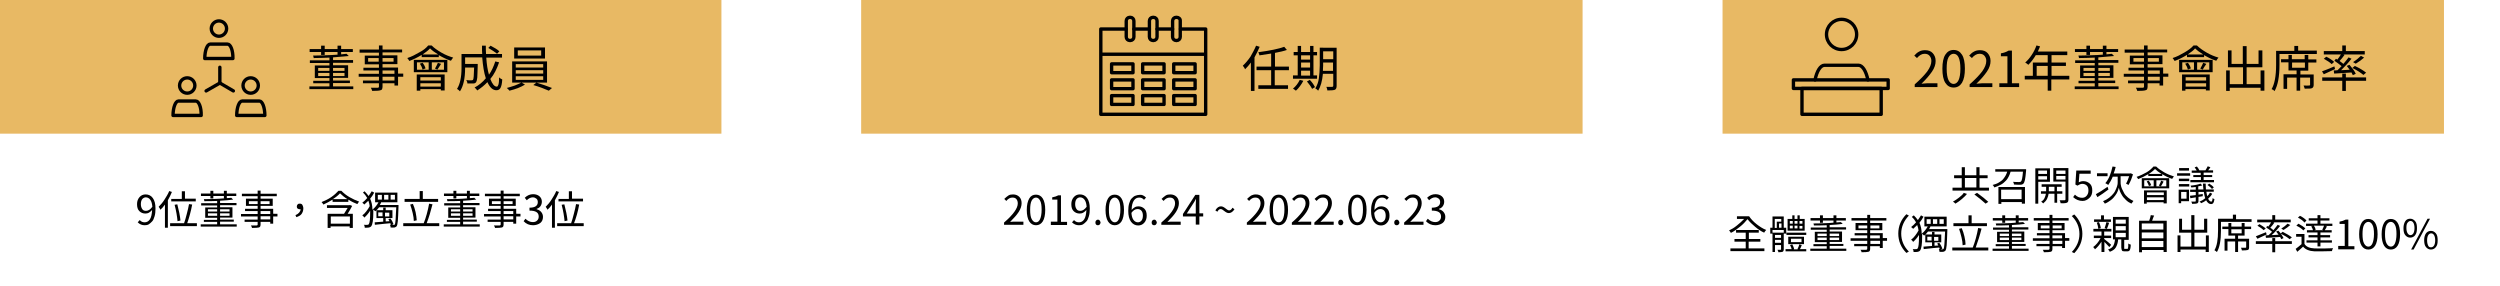 <?xml version="1.0" encoding="utf-8"?>
<!-- Generator: Adobe Illustrator 26.3.1, SVG Export Plug-In . SVG Version: 6.00 Build 0)  -->
<svg version="1.1" id="Layer_1" xmlns="http://www.w3.org/2000/svg" xmlns:xlink="http://www.w3.org/1999/xlink" x="0px" y="0px"
	 viewBox="0 0 1111 127" style="enable-background:new 0 0 1111 127;" xml:space="preserve">
<style type="text/css">
	.st0{fill:#E8B964;enable-background:new    ;}
	.st1{fill:none;stroke:#000000;stroke-width:1.5;stroke-linecap:round;stroke-linejoin:round;stroke-miterlimit:10;}
</style>
<g>
	<rect y="0" class="st0" width="320.6" height="59.4"/>
	<rect x="382.7" y="0" class="st0" width="320.6" height="59.4"/>
	<rect x="765.5" y="0" class="st0" width="320.6" height="59.4"/>
	<g>
		<path d="M61.2,98.8l0.9-1c0.6,0.7,1.3,1,2.2,1c0.9,0,1.7-0.4,2.3-1.3s0.9-2.3,1-4.2c-0.4,0.5-0.9,0.9-1.4,1.2s-1.1,0.4-1.6,0.4
			c-1.1,0-2-0.4-2.7-1.1s-1-1.7-1-3.1c0-1.3,0.4-2.3,1.1-3.1s1.6-1.2,2.7-1.2c1.3,0,2.4,0.5,3.2,1.6s1.2,2.6,1.2,4.7
			c0,1.3-0.1,2.4-0.4,3.4s-0.6,1.8-1.1,2.3s-1,1-1.5,1.3s-1.2,0.4-1.8,0.4C63.1,100.1,62.1,99.7,61.2,98.8z M64.9,93.7
			c1,0,1.9-0.6,2.8-1.8c-0.1-1.4-0.4-2.4-0.9-3.1s-1.2-1.1-2-1.1c-0.6,0-1.2,0.3-1.6,0.8s-0.6,1.3-0.6,2.2c0,0.9,0.2,1.6,0.6,2.2
			S64.1,93.7,64.9,93.7z"/>
		<path d="M75.2,84.9l1.2,0.4c-0.5,1.2-1.1,2.5-1.8,3.7v12.2h-1.3V90.9c-0.7,1-1.4,1.8-2,2.3c-0.2-0.5-0.5-0.9-0.8-1.3
			c0.9-0.9,1.8-1.9,2.6-3.2S74.7,86.2,75.2,84.9z M83.2,99.2h4.3v1.3H75.6v-1.3h6.2c0.4-1.1,0.8-2.5,1.2-4.1s0.8-3.1,1-4.4l1.4,0.2
			C84.8,94.2,84,96.9,83.2,99.2z M76.1,88.4h4.7V85h1.4v3.3H87v1.2H76.1V88.4z M80.2,98l-1.3,0.3c-0.2-2.2-0.6-4.6-1.3-7.3l1.2-0.2
			C79.5,93.5,80,95.9,80.2,98z"/>
		<path d="M97.8,99.7h7.4v1h-16v-1h7.3v-1.1h-5.9v-0.9h5.9v-0.9h-5.3v-4.6h5.3v-0.9h-7.1v-1h7.1v-1c-2.1,0.1-4,0.1-5.7,0.1
			c0-0.3-0.1-0.6-0.2-0.9c5.1,0,9.1-0.3,12.2-0.6l0.8,0.8c-1.6,0.2-3.5,0.4-5.8,0.5v1h7.3v1h-7.3v0.9h5.5v4.6h-5.5v0.9h6.1v0.9h-6.1
			V99.7z M93.5,88.2v-1.1h-4.2v-1.1h4.2v-1.2h1.3v1.2h4.7v-1.2h1.3v1.2h4.2v1.1h-4.2v1h-1.3v-1h-4.7v1.1H93.5z M92.4,93V94h4.1V93
			H92.4z M92.4,95.9h4.1v-1.1h-4.1V95.9z M102,93h-4.2V94h4.2V93z M102,95.9v-1.1h-4.2v1.1H102z"/>
		<path d="M123.3,95.1v1.1h-1.9v3.2h-1.3v-0.8h-4.3v1.2c0,0.4-0.1,0.7-0.2,0.9s-0.3,0.3-0.6,0.4c-0.4,0.1-1.4,0.2-3,0.2
			c-0.1-0.4-0.2-0.7-0.5-1.1c0.4,0,1.2,0,2.5,0c0.3,0,0.5-0.2,0.5-0.4v-1.2h-5.8v-1h5.8v-1.4h-7.4v-1.1h7.4v-1.3h-5.6v-1h5.6v-1.3
			h-5.2v-3.2h5.2v-1.1h-7v-1.1h7v-1.4h1.3v1.4h7.2v1.1h-7.2v1.1h5.4v3.2h-5.4v1.3h5.6v2.2H123.3z M110.6,90.7h3.9v-1.3h-3.9V90.7z
			 M119.8,89.4h-4v1.3h4V89.4z M115.8,93.8v1.3h4.3v-1.3H115.8z M120.1,97.5v-1.4h-4.3v1.4H120.1z"/>
		<path d="M131.7,96.5l-0.4-0.9c1.4-0.6,2.2-1.5,2.3-2.6c-0.1,0-0.2,0-0.3,0c-0.4,0-0.7-0.1-1-0.3s-0.4-0.5-0.4-0.9s0.1-0.7,0.4-1
			s0.6-0.3,1-0.3c0.5,0,0.9,0.2,1.1,0.6s0.4,0.9,0.4,1.5c0,1-0.3,1.8-0.8,2.5S132.6,96.2,131.7,96.5z"/>
		<path d="M150.4,84.8h1.3c1,1,2.2,2,3.6,2.8s2.9,1.5,4.3,2c-0.2,0.2-0.5,0.6-0.8,1.1c-1.3-0.5-2.6-1.1-4-2v1h-7v-1
			c-1.3,0.8-2.7,1.6-4.1,2.2c-0.2-0.4-0.5-0.8-0.8-1.1c1.5-0.6,3-1.3,4.3-2.2S149.6,85.7,150.4,84.8z M155.5,91.1l1,0.4
			c-0.6,1.2-1.3,2.4-2,3.5h2.3v6.3h-1.4v-0.7h-8.5v0.7h-1.3V95h7.3c0.3-0.5,0.9-1.4,1.6-2.6h-9.2v-1.2h9.9L155.5,91.1z M155.5,99.4
			v-3.2h-8.5v3.2H155.5z M147.9,88.5h6.5c-1.3-0.8-2.4-1.7-3.3-2.6C150.3,86.8,149.2,87.7,147.9,88.5z"/>
		<path d="M177.1,91v0.6c-0.1,3.2-0.2,5.4-0.3,6.6s-0.3,2-0.5,2.3c-0.2,0.3-0.6,0.5-1,0.6c-0.4,0-1,0.1-1.7,0c0-0.4-0.1-0.8-0.3-1.2
			c0,0,0.1,0,0.2,0s0.2,0,0.2,0c0-0.1-0.1-0.3-0.2-0.7c-1.2,0.1-3.5,0.3-6.9,0.7l-0.1-1.1c0.5,0,1.7-0.1,3.8-0.3v-1.6h-3v-3.5h3
			v-1.1h1.1v1.1h3v3.5h-3v1.5l1.7-0.1c-0.2-0.4-0.4-0.6-0.5-0.9l0.9-0.3c0.7,0.9,1.1,1.7,1.4,2.6l-0.8,0.3c0.2,0,0.5,0,0.8,0
			c0.2,0,0.4-0.1,0.5-0.2c0.2-0.2,0.3-0.9,0.4-2.1s0.2-3,0.3-5.6h-7.6c-0.5,0.7-1.1,1.3-1.7,1.8c-0.4-0.4-0.7-0.6-0.9-0.8
			c0,0.3,0,0.7,0,1.3c0,3.3-0.3,5.3-0.9,6.1c-0.2,0.3-0.6,0.5-1,0.6c-0.5,0.1-1.1,0.1-1.9,0.1c0-0.5-0.1-1-0.4-1.3
			c0.7,0,1.3,0.1,1.7,0c0.2,0,0.4-0.1,0.5-0.3c0.4-0.5,0.6-2.2,0.6-5.2v-0.8c-0.8,1.3-1.7,2.3-2.6,3.1c-0.2-0.4-0.5-0.7-0.9-1
			c0.6-0.4,1.2-1,1.8-1.8s1.1-1.5,1.5-2.3c-0.1-0.8-0.3-1.6-0.6-2.4c-0.6,0.6-1.2,1.1-1.8,1.7c-0.2-0.3-0.5-0.5-0.9-0.8
			c0.8-0.6,1.5-1.3,2.2-2.1c-0.5-0.9-1.1-1.7-1.9-2.4L162,85c0.7,0.7,1.3,1.4,1.8,2.1c0.6-0.8,1-1.5,1.4-2.1l1.1,0.6
			c-0.5,0.9-1.1,1.9-1.8,2.7c0.6,1.3,1,3,1,4.9c1.1-0.9,2-2,2.7-3.3h-1.5v-4.3h9.9v4.3h-7.2c-0.1,0.3-0.3,0.7-0.6,1.2H177.1z
			 M167.9,86.6v2.1h1.8v-2.1H167.9z M168.1,96.1h1.9v-1.7h-1.9V96.1z M170.7,86.6v2.1h1.9v-2.1H170.7z M173,94.5h-1.9v1.7h1.9V94.5z
			 M173.6,86.6v2.1h1.9v-2.1H173.6z"/>
		<path d="M189.6,99.2h5.6v1.3h-16v-1.3h9.1c1-2.5,1.8-5.4,2.4-8.7l1.5,0.3C191.4,94,190.6,96.7,189.6,99.2z M194.7,88.4v1.3h-14.9
			v-1.3h6.7v-3.5h1.4v3.5H194.7z M185.2,97.9l-1.3,0.3c0-1-0.2-2.2-0.5-3.5s-0.7-2.6-1.1-3.8l1.2-0.3c0.5,1.1,0.9,2.4,1.2,3.7
			S185.1,96.9,185.2,97.9z"/>
		<path d="M205.8,99.7h7.4v1h-16v-1h7.3v-1.1h-5.9v-0.9h5.9v-0.9h-5.3v-4.6h5.3v-0.9h-7.1v-1h7.1v-1c-2.1,0.1-4,0.1-5.7,0.1
			c0-0.3-0.1-0.6-0.2-0.9c5.1,0,9.1-0.3,12.2-0.6l0.8,0.8c-1.6,0.2-3.5,0.4-5.8,0.5v1h7.3v1h-7.3v0.9h5.5v4.6h-5.5v0.9h6.1v0.9h-6.1
			V99.7z M201.5,88.2v-1.1h-4.2v-1.1h4.2v-1.2h1.3v1.2h4.7v-1.2h1.3v1.2h4.2v1.1h-4.2v1h-1.3v-1h-4.7v1.1H201.5z M200.4,93V94h4.1
			V93H200.4z M200.4,95.9h4.1v-1.1h-4.1V95.9z M210,93h-4.2V94h4.2V93z M210,95.9v-1.1h-4.2v1.1H210z"/>
		<path d="M231.3,95.1v1.1h-1.9v3.2h-1.3v-0.8h-4.3v1.2c0,0.4-0.1,0.7-0.2,0.9s-0.3,0.3-0.6,0.4c-0.4,0.1-1.4,0.2-3,0.2
			c-0.1-0.4-0.2-0.7-0.5-1.1c0.4,0,1.2,0,2.5,0c0.3,0,0.5-0.2,0.5-0.4v-1.2h-5.8v-1h5.8v-1.4h-7.4v-1.1h7.4v-1.3h-5.6v-1h5.6v-1.3
			h-5.2v-3.2h5.2v-1.1h-7v-1.1h7v-1.4h1.3v1.4h7.2v1.1h-7.2v1.1h5.4v3.2h-5.4v1.3h5.6v2.2H231.3z M218.6,90.7h3.9v-1.3h-3.9V90.7z
			 M227.8,89.4h-4v1.3h4V89.4z M223.8,93.8v1.3h4.3v-1.3H223.8z M228.1,97.5v-1.4h-4.3v1.4H228.1z"/>
		<path d="M236.9,100.1c-1.7,0-3.1-0.6-4.2-1.8l0.8-1.1c1,1,2.1,1.5,3.3,1.5c0.8,0,1.4-0.2,1.9-0.7s0.7-1,0.7-1.8
			c0-1.8-1.4-2.6-4.1-2.6v-1.3c2.4,0,3.7-0.8,3.7-2.5c0-0.6-0.2-1.2-0.6-1.5s-0.9-0.6-1.6-0.6c-1,0-1.9,0.5-2.7,1.3l-0.9-1.1
			c1.1-1.1,2.4-1.6,3.7-1.6c1.1,0,2.1,0.3,2.8,0.9s1.1,1.4,1.1,2.4c0,0.8-0.2,1.4-0.6,2s-1,1-1.7,1.2V93c0.8,0.2,1.5,0.6,2,1.2
			s0.8,1.3,0.8,2.2c0,1.1-0.4,2.1-1.2,2.7S238.1,100.1,236.9,100.1z"/>
		<path d="M247.2,84.9l1.2,0.4c-0.5,1.2-1.1,2.5-1.8,3.7v12.2h-1.3V90.9c-0.7,1-1.4,1.8-2,2.3c-0.2-0.5-0.5-0.9-0.8-1.3
			c0.9-0.9,1.8-1.9,2.6-3.2S246.7,86.2,247.2,84.9z M255.1,99.2h4.3v1.3h-11.8v-1.3h6.2c0.4-1.1,0.8-2.5,1.2-4.1s0.8-3.1,1-4.4
			l1.4,0.2C256.8,94.2,256,96.9,255.1,99.2z M248.1,88.4h4.7V85h1.4v3.3h4.9v1.2h-10.9V88.4z M252.2,98l-1.3,0.3
			c-0.2-2.2-0.6-4.6-1.3-7.3l1.2-0.2C251.5,93.5,252,95.9,252.2,98z"/>
	</g>
	<g>
		<path d="M148,38.4h9v1.2h-19.5v-1.2h8.9v-1.4h-7.2v-1.1h7.2v-1.2h-6.5v-5.6h6.5v-1.1h-8.7v-1.2h8.7v-1.2c-2.5,0.1-4.9,0.2-7,0.2
			c0-0.3-0.1-0.7-0.3-1.1c6.2-0.1,11.2-0.3,14.9-0.8l1,1c-1.9,0.2-4.3,0.4-7,0.6v1.2h8.9v1.2H148v1.1h6.7v5.6H148v1.2h7.5v1.1H148
			V38.4z M142.7,24.4v-1.3h-5.1v-1.3h5.1v-1.5h1.6v1.5h5.7v-1.5h1.6v1.5h5.2v1.3h-5.2v1.2h-1.6v-1.2h-5.7v1.3H142.7z M141.4,30.2
			v1.3h5v-1.3H141.4z M141.4,33.8h5v-1.4h-5V33.8z M153.1,30.2H148v1.3h5.1V30.2z M153.1,33.8v-1.4H148v1.4H153.1z"/>
		<path d="M179.2,32.8v1.3h-2.3V38h-1.6v-1H170v1.5c0,0.5-0.1,0.8-0.2,1.1s-0.4,0.4-0.7,0.5c-0.5,0.2-1.7,0.3-3.7,0.3
			c-0.1-0.4-0.3-0.9-0.6-1.4c0.4,0,1.4,0,3,0c0.4,0,0.6-0.2,0.6-0.5V37h-7.1v-1.2h7.1v-1.7h-9v-1.3h9v-1.5h-6.9v-1.2h6.9v-1.5h-6.3
			v-3.9h6.3v-1.3h-8.6V22h8.6v-1.8h1.6V22h8.7v1.3H170v1.3h6.6v3.9H170v1.5h6.9v2.7H179.2z M163.6,27.4h4.7v-1.6h-4.7V27.4z
			 M174.9,25.8H170v1.6h4.9V25.8z M170,31.3v1.5h5.3v-1.5H170z M175.3,35.8v-1.7H170v1.7H175.3z"/>
		<path d="M190.3,20.2h1.5c1.2,1.2,2.7,2.2,4.4,3.2c1.7,1,3.5,1.7,5.2,2.2c-0.3,0.3-0.6,0.8-1,1.4c-1.9-0.6-3.7-1.5-5.4-2.5v0.9
			h-7.6v-1c-1.8,1.1-3.6,2-5.5,2.7c-0.3-0.5-0.6-1-0.9-1.3c1.9-0.6,3.6-1.5,5.3-2.5C188.1,22.4,189.4,21.3,190.3,20.2z M183.9,32.1
			v-5.5h14.9v5.5H183.9z M185.2,40.3v-7.2h12.4v7.1h-1.7v-0.6h-9.1v0.7H185.2z M185.3,27.7V31h5.2v-3.3H185.3z M186.6,28.3l1.2-0.4
			c0.7,0.9,1.1,1.7,1.3,2.5l-1.3,0.5C187.6,30.1,187.2,29.2,186.6,28.3z M195.9,34.3h-9.1v1.5h9.1V34.3z M186.8,38.5h9.1V37h-9.1
			V38.5z M187.8,24.2h6.9c-1.5-0.9-2.7-1.8-3.6-2.7C190.4,22.3,189.3,23.2,187.8,24.2z M197.3,31v-3.3h-5.4V31H197.3z M194.4,30.9
			l-1.1-0.4c0.6-1,1-1.9,1.3-2.6l1.4,0.5C195.3,29.5,194.8,30.4,194.4,30.9z"/>
		<path d="M220.1,27.3l1.7,0.4c-1,2.9-2.2,5.4-3.9,7.4c0.9,2.3,1.8,3.4,2.9,3.4c0.3,0,0.5-0.3,0.7-0.9c0.2-0.6,0.3-1.7,0.3-3.2
			c0.4,0.4,0.9,0.7,1.4,0.9c-0.1,1.9-0.4,3.1-0.8,3.8s-1,1-1.8,1c-1.6,0-2.9-1.2-4-3.6c-1.3,1.4-2.8,2.6-4.5,3.7
			c-0.4-0.6-0.8-1-1.2-1.3c1.9-1,3.6-2.4,5-4.1c-0.8-2.4-1.3-5.5-1.6-9.3h-7.6v2.9h5.6v0.7c-0.1,2.5-0.1,4.3-0.2,5.4
			c-0.1,1-0.3,1.7-0.5,2c-0.3,0.4-0.7,0.6-1.3,0.6c-0.6,0-1.5,0-2.6,0c0-0.6-0.2-1.1-0.5-1.5c0.8,0.1,1.6,0.1,2.3,0.1
			c0.3,0,0.6-0.1,0.7-0.2c0.3-0.3,0.4-2.1,0.5-5.5h-4v0.2c0,4.7-0.8,8.1-2.3,10.4c-0.1-0.2-0.4-0.4-0.6-0.6
			c-0.3-0.2-0.5-0.4-0.7-0.5c1.3-2,2-5.1,2-9.3V24h9.2c-0.1-0.8-0.1-2-0.1-3.7h1.7c0,1.4,0,2.6,0.1,3.7h7.1v1.6h-7
			c0.2,3.1,0.6,5.6,1.2,7.6C218.5,31.5,219.4,29.5,220.1,27.3z M217,21.3l1-1c1.7,0.9,3.1,1.7,3.9,2.5l-1,1.1
			C219.9,23.1,218.6,22.2,217,21.3z"/>
		<path d="M243.1,36.7h-11.3l1.5,0.9c-1.8,1.1-4,2-6.9,2.7c-0.4-0.5-0.8-0.9-1.2-1.2c1.2-0.3,2.4-0.7,3.6-1.1
			c1.2-0.5,2.2-0.9,2.9-1.3h-4.1v-9.4h15.5V36.7z M242.2,21.1V26h-13.7v-4.9H242.2z M229.2,28.5V30h12.2v-1.5H229.2z M229.2,31.2
			v1.5h12.2v-1.5H229.2z M229.2,33.9v1.6h12.2v-1.6H229.2z M240.5,24.7v-2.3h-10.4v2.3H240.5z M237,37.8l1.4-1.1
			c2.3,0.7,4.6,1.5,6.9,2.4l-1.4,1.2C241.8,39.4,239.5,38.5,237,37.8z"/>
	</g>
	<g>
		<path d="M558.2,20.3l1.6,0.5c-0.7,1.7-1.5,3.2-2.3,4.7v14.9h-1.6V27.8c-0.8,1.1-1.7,2.1-2.6,3c-0.2-0.6-0.6-1.1-1-1.6
			c1.2-1.1,2.3-2.4,3.4-4C556.6,23.6,557.5,22,558.2,20.3z M572.7,31.2h-6.2v6.7h5.9v1.6h-13.2v-1.6h5.7v-6.7h-6.5v-1.6h6.5v-5.8
			c-2,0.3-3.8,0.6-5.2,0.8c-0.1-0.3-0.2-0.8-0.5-1.4c5.2-0.7,9.1-1.5,11.5-2.4l1.2,1.4c-1.4,0.5-3.2,0.9-5.3,1.3v6.1h6.2V31.2z"/>
		<path d="M585.3,33.5V35h-10.7v-1.5h2.1v-8.9h-1.8v-1.5h1.8v-2.7h1.5v2.7h4v-2.7h1.5v2.7h1.6v1.5h-1.6v8.9H585.3z M577.6,35.5
			l1.6,0.4c-0.4,0.8-0.9,1.6-1.5,2.4s-1.2,1.5-1.8,2c-0.5-0.4-0.9-0.7-1.3-0.9C575.9,38.3,576.9,37,577.6,35.5z M582.2,24.6h-4v1.9
			h4V24.6z M578.2,27.9V30h4v-2.2H578.2z M578.2,31.4v2.2h4v-2.2H578.2z M580.8,36.2l1.3-0.7c1.2,1.3,1.9,2.4,2.3,3.2l-1.3,0.8
			C582.6,38.5,581.8,37.4,580.8,36.2z M594,21.3v16.9c0,0.9-0.3,1.5-0.8,1.7c-0.5,0.2-1.6,0.3-3.3,0.3c-0.1-0.5-0.2-1.1-0.5-1.6
			c1.4,0,2.2,0,2.6,0c0.3,0,0.5-0.2,0.5-0.5v-5.3h-4.6c-0.3,3.2-1,5.7-2.1,7.5c-0.4-0.4-0.8-0.8-1.3-1c0.8-1.3,1.4-2.8,1.6-4.5
			s0.4-3.6,0.4-5.7v-7.9H594z M587.9,31.5h4.5v-3.7H588v1.5C588,29.7,587.9,30.5,587.9,31.5z M592.4,22.8H588v3.5h4.5V22.8z"/>
	</g>
	<g>
		<path d="M850.9,38.7v-1.2c2.5-2.2,4.4-4.2,5.6-5.8c1.2-1.7,1.8-3.2,1.8-4.6c0-1-0.3-1.7-0.8-2.3s-1.2-0.9-2.2-0.9
			c-1.2,0-2.3,0.6-3.4,1.9l-1.2-1.1c0.7-0.8,1.4-1.4,2.2-1.8c0.7-0.4,1.6-0.6,2.6-0.6c1.4,0,2.6,0.4,3.4,1.3c0.8,0.9,1.3,2,1.3,3.5
			c0,1.5-0.5,3.1-1.6,4.7c-1.1,1.6-2.6,3.4-4.7,5.4c1.3-0.1,2.2-0.2,2.6-0.2h4.5v1.7H850.9z"/>
		<path d="M868.2,38.9c-1.6,0-2.8-0.7-3.7-2.1c-0.9-1.4-1.3-3.5-1.3-6.3c0-2.7,0.4-4.8,1.3-6.2c0.9-1.4,2.1-2.1,3.7-2.1
			c1.6,0,2.8,0.7,3.7,2.1c0.9,1.4,1.3,3.5,1.3,6.2c0,2.7-0.4,4.8-1.3,6.3C871,38.2,869.8,38.9,868.2,38.9z M868.2,37.3
			c0.9,0,1.7-0.6,2.2-1.7c0.5-1.1,0.8-2.8,0.8-5.1c0-2.3-0.3-3.9-0.8-5s-1.3-1.6-2.2-1.6s-1.7,0.5-2.3,1.6s-0.8,2.8-0.8,5
			c0,2.3,0.3,4,0.8,5.1C866.5,36.8,867.3,37.3,868.2,37.3z"/>
		<path d="M875.3,38.7v-1.2c2.5-2.2,4.4-4.2,5.6-5.8c1.2-1.7,1.8-3.2,1.8-4.6c0-1-0.3-1.7-0.8-2.3s-1.2-0.9-2.2-0.9
			c-1.2,0-2.3,0.6-3.4,1.9l-1.2-1.1c0.7-0.8,1.4-1.4,2.2-1.8c0.7-0.4,1.6-0.6,2.6-0.6c1.4,0,2.6,0.4,3.4,1.3c0.8,0.9,1.3,2,1.3,3.5
			c0,1.5-0.5,3.1-1.6,4.7c-1.1,1.6-2.6,3.4-4.7,5.4c1.3-0.1,2.2-0.2,2.6-0.2h4.5v1.7H875.3z"/>
		<path d="M888.5,38.7V37h3.6V25h-2.9v-1.3c1.3-0.2,2.4-0.6,3.4-1.2h1.5V37h3.2v1.7H888.5z"/>
		<path d="M919.6,33.7v1.6h-8v5H910v-5h-10.2v-1.6h3.6v-5.9h6.6v-3.3h-5.3c-1,1.7-2.1,3.1-3.3,4.3c-0.6-0.5-1-0.8-1.4-1
			c1-0.9,2-2,2.9-3.4c0.9-1.3,1.6-2.8,2.1-4.2l1.6,0.4c-0.2,0.5-0.5,1.3-1,2.3h13.1v1.6h-7v3.3h6.4v1.5h-6.4v4.4H919.6z M905.1,33.7
			h4.9v-4.4h-4.9V33.7z"/>
		<path d="M932.5,38.4h9v1.2H922v-1.2h8.9v-1.4h-7.2v-1.1h7.2v-1.2h-6.5v-5.6h6.5v-1.1h-8.7v-1.2h8.7v-1.2c-2.5,0.1-4.9,0.2-7,0.2
			c0-0.3-0.1-0.7-0.3-1.1c6.2-0.1,11.2-0.3,14.9-0.8l1,1c-1.9,0.2-4.3,0.4-7,0.6v1.2h8.9v1.2h-8.9v1.1h6.7v5.6h-6.7v1.2h7.5v1.1
			h-7.5V38.4z M927.2,24.4v-1.3h-5.1v-1.3h5.1v-1.5h1.6v1.5h5.7v-1.5h1.6v1.5h5.2v1.3h-5.2v1.2h-1.6v-1.2h-5.7v1.3H927.2z
			 M925.9,30.2v1.3h5v-1.3H925.9z M925.9,33.8h5v-1.4h-5V33.8z M937.6,30.2h-5.1v1.3h5.1V30.2z M937.6,33.8v-1.4h-5.1v1.4H937.6z"/>
		<path d="M963.6,32.8v1.3h-2.3V38h-1.6v-1h-5.3v1.5c0,0.5-0.1,0.8-0.2,1.1s-0.4,0.4-0.7,0.5c-0.5,0.2-1.7,0.3-3.7,0.3
			c-0.1-0.4-0.3-0.9-0.6-1.4c0.4,0,1.4,0,3,0c0.4,0,0.6-0.2,0.6-0.5V37h-7.1v-1.2h7.1v-1.7h-9v-1.3h9v-1.5h-6.9v-1.2h6.9v-1.5h-6.3
			v-3.9h6.3v-1.3h-8.6V22h8.6v-1.8h1.6V22h8.7v1.3h-8.7v1.3h6.6v3.9h-6.6v1.5h6.9v2.7H963.6z M948.1,27.4h4.7v-1.6h-4.7V27.4z
			 M959.4,25.8h-4.9v1.6h4.9V25.8z M954.5,31.3v1.5h5.3v-1.5H954.5z M959.8,35.8v-1.7h-5.3v1.7H959.8z"/>
		<path d="M974.8,20.2h1.5c1.2,1.2,2.7,2.2,4.4,3.2c1.7,1,3.5,1.7,5.2,2.2c-0.3,0.3-0.6,0.8-1,1.4c-1.9-0.6-3.7-1.5-5.4-2.5v0.9
			h-7.6v-1c-1.8,1.1-3.6,2-5.5,2.7c-0.3-0.5-0.6-1-0.9-1.3c1.9-0.6,3.6-1.5,5.3-2.5S973.9,21.3,974.8,20.2z M968.4,32.1v-5.5h14.9
			v5.5H968.4z M969.7,40.3v-7.2H982v7.1h-1.7v-0.6h-9.1v0.7H969.7z M969.8,27.7V31h5.2v-3.3H969.8z M971.1,28.3l1.2-0.4
			c0.7,0.9,1.1,1.7,1.3,2.5l-1.3,0.5C972.1,30.1,971.7,29.2,971.1,28.3z M980.4,34.3h-9.1v1.5h9.1V34.3z M971.3,38.5h9.1V37h-9.1
			V38.5z M972.2,24.2h6.9c-1.5-0.9-2.7-1.8-3.6-2.7C974.9,22.3,973.7,23.2,972.2,24.2z M981.8,31v-3.3h-5.4V31H981.8z M978.9,30.9
			l-1.1-0.4c0.6-1,1-1.9,1.3-2.6l1.4,0.5C979.7,29.5,979.2,30.4,978.9,30.9z"/>
		<path d="M1004.6,31.3h1.7v9h-1.7V39h-13.7v1.4h-1.6v-9.1h1.6v6.1h5.9v-7.5h-6.7v-7.5h1.6v6h5v-7.9h1.7v7.9h5.3v-6h1.7v7.5h-7v7.5
			h6.2V31.3z"/>
		<path d="M1021.2,22.5h8.4v1.5H1013v4.8c0,5.2-0.7,9.1-2.2,11.7c-0.3-0.4-0.8-0.7-1.3-0.9c1.3-2.2,2-5.8,2-10.7v-6.3h8.1v-2.2h1.7
			V22.5z M1025.8,24.5v1.9h3.6v1.4h-3.6v3.6h-3.5v1.7h5.9v4.6c0,0.8-0.3,1.3-0.8,1.5c-0.4,0.2-1.5,0.2-3.2,0.2
			c-0.1-0.3-0.2-0.8-0.5-1.4c1.2,0,2.1,0.1,2.5,0c0.3,0,0.4-0.1,0.4-0.3v-3.2h-4.4v5.8h-1.6v-5.8h-4.2v5h-1.6v-6.5h5.8v-1.7h-3.6
			v-3.6h-3.3v-1.4h3.3v-1.9h1.5v1.9h5.7v-1.9H1025.8z M1024.3,30.1v-2.3h-5.7v2.3H1024.3z"/>
		<path d="M1037.4,29.5l0.3,1.2c-3,1.4-4.7,2.2-5,2.3l-0.8-1.3C1032.9,31.4,1034.8,30.6,1037.4,29.5z M1042.5,32.7v1.7h9v1.5h-9v4.5
			h-1.6v-4.5h-8.9v-1.5h8.9v-1.7H1042.5z M1038.1,26.1l0.6,0.4c0.6-0.7,1.1-1.5,1.6-2.3h-7.6v-1.5h8.2v-2.5h1.6v2.5h8.4v1.5h-9.6
			l0.6,0.2c-0.8,1.1-1.5,2-2.2,2.7c0.4,0.3,1,0.7,1.7,1.3c0.9-1,1.6-2,2.3-2.9l1.3,0.6c-1.4,1.8-3,3.5-4.6,5.1l3.8-0.2
			c-0.3-0.4-0.7-0.9-1.3-1.7l1.2-0.5c1.3,1.5,2.3,2.8,2.8,4l-1.3,0.6c-0.2-0.4-0.4-0.8-0.6-1.2c-3.7,0.3-6.3,0.4-7.7,0.5l-0.2-1.4
			c0.5,0,1,0,1.7-0.1c0.6-0.6,1.2-1.2,1.8-1.8c-0.8-0.7-1.9-1.5-3.2-2.4L1038.1,26.1z M1037.3,27.5l-1.1,1c-0.7-0.7-1.9-1.5-3.5-2.4
			l1.1-0.9C1035.3,25.9,1036.4,26.7,1037.3,27.5z M1051.5,32.3l-1.2,1c-1.1-0.9-2.7-2-4.9-3.1l1.1-0.9
			C1048.6,30.3,1050.3,31.3,1051.5,32.3z M1049.2,24.8l1.4,0.8c-1,0.9-2.2,1.8-3.7,2.7l-1.2-0.7
			C1047.1,26.7,1048.3,25.7,1049.2,24.8z"/>
	</g>
	<g>
		<path d="M446.2,99.9v-1c2.1-1.8,3.6-3.4,4.6-4.8s1.5-2.6,1.5-3.7c0-0.8-0.2-1.4-0.6-1.9s-1-0.7-1.8-0.7c-1,0-1.9,0.5-2.7,1.5
			l-0.9-0.9c0.6-0.6,1.2-1.1,1.8-1.5s1.3-0.5,2.1-0.5c1.2,0,2.1,0.4,2.8,1.1s1,1.7,1,2.8c0,1.2-0.4,2.5-1.3,3.9s-2.2,2.8-3.8,4.4
			c1.1-0.1,1.8-0.1,2.2-0.1h3.7v1.4H446.2z"/>
		<path d="M460.4,100.1c-1.3,0-2.3-0.6-3-1.7s-1.1-2.9-1.1-5.1c0-2.2,0.4-3.9,1.1-5.1s1.7-1.7,3-1.7c1.3,0,2.3,0.6,3,1.7
			s1.1,2.8,1.1,5.1c0,2.2-0.4,4-1.1,5.1S461.7,100.1,460.4,100.1z M460.4,98.8c0.8,0,1.4-0.5,1.8-1.4s0.7-2.3,0.7-4.2
			c0-1.9-0.2-3.2-0.7-4.1s-1.1-1.3-1.8-1.3s-1.4,0.4-1.9,1.3s-0.7,2.3-0.7,4.1c0,1.9,0.2,3.3,0.7,4.2S459.6,98.8,460.4,98.8z"/>
		<path d="M467,99.9v-1.4h2.9v-9.8h-2.3v-1c1.1-0.2,2-0.5,2.7-0.9h1.2v11.8h2.7v1.4H467z"/>
		<path d="M476.4,98.8l0.9-1c0.6,0.7,1.3,1,2.2,1c0.9,0,1.7-0.4,2.3-1.3s0.9-2.3,1-4.2c-0.4,0.5-0.9,0.9-1.4,1.2s-1.1,0.4-1.6,0.4
			c-1.1,0-2-0.4-2.7-1.1s-1-1.7-1-3.1c0-1.3,0.4-2.3,1.1-3.1s1.6-1.2,2.7-1.2c1.3,0,2.4,0.5,3.2,1.6s1.2,2.6,1.2,4.7
			c0,1.3-0.1,2.4-0.4,3.4s-0.6,1.8-1.1,2.3s-1,1-1.5,1.3s-1.2,0.4-1.8,0.4C478.3,100.1,477.3,99.7,476.4,98.8z M480.1,93.7
			c1,0,1.9-0.6,2.8-1.8c-0.1-1.4-0.4-2.4-0.9-3.1s-1.2-1.1-2-1.1c-0.6,0-1.2,0.3-1.6,0.8s-0.6,1.3-0.6,2.2c0,0.9,0.2,1.6,0.6,2.2
			S479.3,93.7,480.1,93.7z"/>
		<path d="M488.7,99.8c-0.2,0.2-0.5,0.3-0.8,0.3s-0.6-0.1-0.8-0.3s-0.3-0.5-0.3-0.9s0.1-0.7,0.3-0.9s0.5-0.4,0.8-0.4
			s0.6,0.1,0.8,0.4s0.4,0.6,0.4,0.9S488.9,99.5,488.7,99.8z"/>
		<path d="M495.4,100.1c-1.3,0-2.3-0.6-3-1.7s-1.1-2.9-1.1-5.1c0-2.2,0.4-3.9,1.1-5.1s1.7-1.7,3-1.7c1.3,0,2.3,0.6,3,1.7
			s1.1,2.8,1.1,5.1c0,2.2-0.4,4-1.1,5.1S496.6,100.1,495.4,100.1z M495.4,98.8c0.8,0,1.4-0.5,1.8-1.4s0.7-2.3,0.7-4.2
			c0-1.9-0.2-3.2-0.7-4.1s-1.1-1.3-1.8-1.3s-1.4,0.4-1.9,1.3s-0.7,2.3-0.7,4.1c0,1.9,0.2,3.3,0.7,4.2S494.6,98.8,495.4,98.8z"/>
		<path d="M509.3,87.8l-0.9,1c-0.6-0.7-1.3-1-2.1-1c-1,0-1.8,0.4-2.4,1.3s-1,2.3-1,4.2c0.4-0.5,0.9-0.9,1.4-1.2s1.1-0.4,1.6-0.4
			c1.1,0,2,0.4,2.7,1.1s1,1.7,1,3.1c0,1.3-0.4,2.3-1.1,3.1s-1.6,1.2-2.7,1.2c-1.3,0-2.4-0.6-3.2-1.7s-1.2-2.7-1.2-4.8
			c0-1.2,0.1-2.3,0.4-3.3s0.6-1.7,1.1-2.2s1-1,1.6-1.2s1.2-0.4,1.8-0.4C507.4,86.4,508.4,86.9,509.3,87.8z M505.7,98.8
			c0.6,0,1.2-0.3,1.6-0.8s0.6-1.3,0.6-2.2c0-0.9-0.2-1.6-0.6-2.1s-1-0.8-1.8-0.8c-1,0-1.9,0.6-2.7,1.7c0.1,1.4,0.4,2.4,0.9,3.1
			S504.9,98.8,505.7,98.8z"/>
		<path d="M513.7,99.8c-0.2,0.2-0.5,0.3-0.8,0.3s-0.6-0.1-0.8-0.3s-0.3-0.5-0.3-0.9s0.1-0.7,0.3-0.9s0.5-0.4,0.8-0.4
			s0.6,0.1,0.8,0.4s0.4,0.6,0.4,0.9S513.9,99.5,513.7,99.8z"/>
		<path d="M516.1,99.9v-1c2.1-1.8,3.6-3.4,4.6-4.8s1.5-2.6,1.5-3.7c0-0.8-0.2-1.4-0.6-1.9s-1-0.7-1.8-0.7c-1,0-1.9,0.5-2.7,1.5
			l-0.9-0.9c0.6-0.6,1.2-1.1,1.8-1.5s1.3-0.5,2.1-0.5c1.2,0,2.1,0.4,2.8,1.1s1,1.7,1,2.8c0,1.2-0.4,2.5-1.3,3.9s-2.2,2.8-3.8,4.4
			c1.1-0.1,1.8-0.1,2.2-0.1h3.7v1.4H516.1z"/>
		<path d="M534.7,94.9v1.3H533v3.6h-1.6v-3.6h-5.7v-1.1l5.5-8.5h1.8v8.2H534.7z M527.4,94.9h4v-4c0-0.2,0-1,0.1-2.4h-0.1
			c-0.3,0.6-0.6,1.2-1.1,1.9L527.4,94.9z"/>
		<path d="M546.1,94.7c-0.4,0-0.7-0.1-1.1-0.3s-0.6-0.4-0.9-0.6s-0.5-0.4-0.8-0.6s-0.6-0.3-0.8-0.3c-0.6,0-1.1,0.4-1.5,1.2l-0.9-0.6
			c0.7-1.2,1.5-1.8,2.5-1.8c0.4,0,0.7,0.1,1.1,0.3s0.6,0.4,0.9,0.6s0.5,0.4,0.8,0.6s0.6,0.3,0.8,0.3c0.6,0,1.1-0.4,1.5-1.2l0.9,0.7
			C547.9,94.1,547,94.7,546.1,94.7z"/>
		<path d="M554.1,99.9v-1c2.1-1.8,3.6-3.4,4.6-4.8s1.5-2.6,1.5-3.7c0-0.8-0.2-1.4-0.6-1.9s-1-0.7-1.8-0.7c-1,0-1.9,0.5-2.7,1.5
			l-0.9-0.9c0.6-0.6,1.2-1.1,1.8-1.5c0.6-0.3,1.3-0.5,2.1-0.5c1.2,0,2.1,0.4,2.8,1.1s1,1.7,1,2.8c0,1.2-0.4,2.5-1.3,3.9
			s-2.2,2.8-3.8,4.4c1.1-0.1,1.8-0.1,2.2-0.1h3.7v1.4H554.1z"/>
		<path d="M568.3,100.1c-1.3,0-2.3-0.6-3-1.7s-1.1-2.9-1.1-5.1c0-2.2,0.4-3.9,1.1-5.1s1.7-1.7,3-1.7c1.3,0,2.3,0.6,3,1.7
			s1.1,2.8,1.1,5.1c0,2.2-0.4,4-1.1,5.1S569.6,100.1,568.3,100.1z M568.3,98.8c0.8,0,1.4-0.5,1.8-1.4s0.7-2.3,0.7-4.2
			c0-1.9-0.2-3.2-0.7-4.1s-1.1-1.3-1.8-1.3s-1.4,0.4-1.9,1.3s-0.7,2.3-0.7,4.1c0,1.9,0.2,3.3,0.7,4.2S567.5,98.8,568.3,98.8z"/>
		<path d="M574.1,99.9v-1c2.1-1.8,3.6-3.4,4.6-4.8s1.5-2.6,1.5-3.7c0-0.8-0.2-1.4-0.6-1.9s-1-0.7-1.8-0.7c-1,0-1.9,0.5-2.7,1.5
			l-0.9-0.9c0.6-0.6,1.2-1.1,1.8-1.5s1.3-0.5,2.1-0.5c1.2,0,2.1,0.4,2.8,1.1s1,1.7,1,2.8c0,1.2-0.4,2.5-1.3,3.9s-2.2,2.8-3.8,4.4
			c1.1-0.1,1.8-0.1,2.2-0.1h3.7v1.4H574.1z"/>
		<path d="M584.1,99.9v-1c2.1-1.8,3.6-3.4,4.6-4.8s1.5-2.6,1.5-3.7c0-0.8-0.2-1.4-0.6-1.9s-1-0.7-1.8-0.7c-1,0-1.9,0.5-2.7,1.5
			l-0.9-0.9c0.6-0.6,1.2-1.1,1.8-1.5s1.3-0.5,2.1-0.5c1.2,0,2.1,0.4,2.8,1.1s1,1.7,1,2.8c0,1.2-0.4,2.5-1.3,3.9s-2.2,2.8-3.8,4.4
			c1.1-0.1,1.8-0.1,2.2-0.1h3.7v1.4H584.1z"/>
		<path d="M596.6,99.8c-0.2,0.2-0.5,0.3-0.8,0.3s-0.6-0.1-0.8-0.3s-0.3-0.5-0.3-0.9s0.1-0.7,0.3-0.9s0.5-0.4,0.8-0.4
			s0.6,0.1,0.8,0.4s0.4,0.6,0.4,0.9S596.8,99.5,596.6,99.8z"/>
		<path d="M603.2,100.1c-1.3,0-2.3-0.6-3-1.7s-1.1-2.9-1.1-5.1c0-2.2,0.4-3.9,1.1-5.1s1.7-1.7,3-1.7c1.3,0,2.3,0.6,3,1.7
			s1.1,2.8,1.1,5.1c0,2.2-0.4,4-1.1,5.1S604.5,100.1,603.2,100.1z M603.2,98.8c0.8,0,1.4-0.5,1.8-1.4s0.7-2.3,0.7-4.2
			c0-1.9-0.2-3.2-0.7-4.1s-1.1-1.3-1.8-1.3s-1.4,0.4-1.9,1.3s-0.7,2.3-0.7,4.1c0,1.9,0.2,3.3,0.7,4.2S602.5,98.8,603.2,98.8z"/>
		<path d="M617.2,87.8l-0.9,1c-0.6-0.7-1.3-1-2.1-1c-1,0-1.8,0.4-2.4,1.3s-1,2.3-1,4.2c0.4-0.5,0.9-0.9,1.4-1.2s1.1-0.4,1.6-0.4
			c1.1,0,2,0.4,2.7,1.1s1,1.7,1,3.1c0,1.3-0.4,2.3-1.1,3.1s-1.6,1.2-2.7,1.2c-1.3,0-2.4-0.6-3.2-1.7s-1.2-2.7-1.2-4.8
			c0-1.2,0.1-2.3,0.4-3.3s0.6-1.7,1.1-2.2s1-1,1.6-1.2s1.2-0.4,1.8-0.4C615.3,86.4,616.3,86.9,617.2,87.8z M613.6,98.8
			c0.6,0,1.2-0.3,1.6-0.8s0.6-1.3,0.6-2.2c0-0.9-0.2-1.6-0.6-2.1s-1-0.8-1.8-0.8c-1,0-1.9,0.6-2.7,1.7c0.1,1.4,0.4,2.4,0.9,3.1
			S612.8,98.8,613.6,98.8z"/>
		<path d="M621.5,99.8c-0.2,0.2-0.5,0.3-0.8,0.3s-0.6-0.1-0.8-0.3s-0.3-0.5-0.3-0.9s0.1-0.7,0.3-0.9s0.5-0.4,0.8-0.4
			s0.6,0.1,0.8,0.4s0.4,0.6,0.4,0.9S621.8,99.5,621.5,99.8z"/>
		<path d="M624,99.9v-1c2.1-1.8,3.6-3.4,4.6-4.8s1.5-2.6,1.5-3.7c0-0.8-0.2-1.4-0.6-1.9s-1-0.7-1.8-0.7c-1,0-1.9,0.5-2.7,1.5
			l-0.9-0.9c0.6-0.6,1.2-1.1,1.8-1.5s1.3-0.5,2.1-0.5c1.2,0,2.1,0.4,2.8,1.1s1,1.7,1,2.8c0,1.2-0.4,2.5-1.3,3.9s-2.2,2.8-3.8,4.4
			c1.1-0.1,1.8-0.1,2.2-0.1h3.7v1.4H624z"/>
		<path d="M637.9,100.1c-1.7,0-3.1-0.6-4.2-1.8l0.8-1.1c1,1,2.1,1.5,3.3,1.5c0.8,0,1.4-0.2,1.9-0.7s0.7-1,0.7-1.8
			c0-1.8-1.4-2.6-4.1-2.6v-1.3c2.4,0,3.7-0.8,3.7-2.5c0-0.6-0.2-1.2-0.6-1.5s-0.9-0.6-1.6-0.6c-1,0-1.9,0.5-2.7,1.3l-0.9-1.1
			c1.1-1.1,2.4-1.6,3.7-1.6c1.1,0,2.1,0.3,2.8,0.9s1.1,1.4,1.1,2.4c0,0.8-0.2,1.4-0.6,2s-1,1-1.7,1.2V93c0.8,0.2,1.5,0.6,2,1.2
			s0.8,1.3,0.8,2.2c0,1.1-0.4,2.1-1.2,2.7S639.1,100.1,637.9,100.1z"/>
	</g>
	<g>
		<path d="M879.7,83.4h4.2v1.3h-16.2v-1.3h4.1v-4.2h-3.4v-1.3h3.4v-3.6h1.4v3.6h5.1v-3.6h1.4v3.6h3.6v1.3h-3.6V83.4z M872.7,85.7
			l1.4,0.5c-0.6,0.8-1.4,1.5-2.3,2.3s-1.9,1.4-2.8,2c-0.3-0.3-0.6-0.6-1.1-0.9c0.9-0.5,1.8-1.1,2.7-1.8S872.3,86.4,872.7,85.7z
			 M873.2,79.1v4.2h5.1v-4.2H873.2z M877.4,86.4l1.2-0.7c2.1,1.5,3.7,2.8,5,4l-1.2,0.8C881.1,89.3,879.5,88,877.4,86.4z"/>
		<path d="M886.7,75.2h13.7c0,0.3,0,0.5,0,0.6c-0.2,1.9-0.3,3.3-0.5,4.1s-0.4,1.4-0.7,1.7c-0.3,0.3-0.7,0.5-1.4,0.5
			c-0.6,0-1.6,0-2.8-0.1c0-0.5-0.2-0.9-0.4-1.2c0.9,0.1,1.8,0.1,2.7,0.1c0.4,0,0.6-0.1,0.8-0.2c0.4-0.3,0.7-1.8,0.9-4.4h-5.5
			c-0.2,0.8-0.5,1.5-0.8,2.1s-0.7,1.3-1.3,1.9s-1.2,1.2-2.1,1.7s-1.9,0.9-3,1.3c-0.2-0.4-0.4-0.8-0.8-1.1c1.1-0.3,2-0.6,2.8-1.1
			s1.4-0.9,1.9-1.5s0.8-1.1,1.1-1.6s0.5-1.1,0.7-1.7h-5.3V75.2z M888.1,90.5v-7.4h11.8v7.4h-1.4v-0.7h-9.1v0.8H888.1z M898.4,84.3
			h-9.1v4.2h9.1V84.3z"/>
		<path d="M911,80.8h-5.2v9.7h-1.3V74.8h6.5V80.8z M909.7,75.8h-3.9v1.5h3.9V75.8z M905.8,79.8h3.9v-1.5h-3.9V79.8z M916.6,86.1
			h-2.4v4H913v-4h-2.6c-0.1,0.7-0.3,1.5-0.7,2.3s-1,1.4-1.7,2c-0.3-0.3-0.6-0.6-0.9-0.8c0.7-0.4,1.2-0.9,1.5-1.6s0.5-1.3,0.6-1.9
			H907V85h2.3v-2h-2v-1.1h8.9V83h-2.1v2h2.4V86.1z M910.5,85h2.5v-2h-2.5V85z M919.2,74.8v13.9c0,0.8-0.2,1.2-0.7,1.4
			c-0.5,0.2-1.4,0.3-2.8,0.2c0-0.5-0.2-0.9-0.4-1.3c1.1,0,1.8,0,2.2,0c0.2,0,0.4-0.1,0.4-0.4v-7.9h-5.4v-6H919.2z M917.9,75.8h-4.1
			v1.5h4.1V75.8z M913.8,79.8h4.1v-1.6h-4.1V79.8z"/>
		<path d="M925.5,89.3c-1.6,0-3-0.6-4.2-1.7l0.8-1.1c1,1,2,1.4,3.2,1.4c0.8,0,1.5-0.3,2-0.9s0.8-1.3,0.8-2.3s-0.2-1.7-0.7-2.2
			s-1.2-0.8-2-0.8c-0.7,0-1.4,0.3-2.2,0.8l-0.9-0.5l0.4-6.2h6.4v1.4h-5l-0.3,3.8c0.6-0.3,1.3-0.5,2-0.5c1.2,0,2.1,0.4,2.9,1.1
			s1.1,1.7,1.1,3.1s-0.4,2.5-1.3,3.3S926.7,89.3,925.5,89.3z"/>
		<path d="M936.6,83l0.4,1.2c-1.7,1.3-3.3,2.4-4.9,3.4l-0.7-1.3C932.7,85.6,934.5,84.5,936.6,83z M936.6,77v1.3h-4.7V77H936.6z
			 M942.4,78.6v2.3c0,0.4,0,0.8,0.1,1.3s0.2,1.1,0.5,1.7s0.6,1.3,1,2s1,1.3,1.7,1.9s1.5,1.1,2.4,1.5c-0.3,0.4-0.6,0.8-0.9,1.2
			c-0.9-0.4-1.7-0.9-2.4-1.6s-1.3-1.3-1.7-2s-0.8-1.3-1-1.9s-0.4-1.1-0.5-1.6c-0.1,0.5-0.3,1-0.5,1.6s-0.6,1.2-1.1,1.9
			s-1.1,1.4-1.9,2s-1.7,1.2-2.7,1.6c-0.3-0.4-0.5-0.8-0.8-1.1c1-0.4,1.9-0.9,2.8-1.6s1.4-1.3,1.9-1.9s0.8-1.3,1.1-2s0.5-1.3,0.6-1.8
			s0.1-0.9,0.1-1.3v-2.3h-2.2c-0.6,1.5-1.3,2.7-2,3.7c-0.3-0.3-0.8-0.5-1.3-0.8c1.5-1.7,2.5-4.2,3.2-7.4l1.4,0.2
			c-0.2,0.9-0.5,1.9-0.9,2.9h7.3l0.3-0.1l1,0.5c-0.5,1.6-1.1,3.2-2,4.7c-0.1,0-0.2-0.1-0.5-0.3s-0.5-0.2-0.6-0.3
			c0.6-1,1-2.1,1.4-3.3H942.4z"/>
		<path d="M957,74h1.2c1,1,2.2,1.8,3.6,2.6s2.9,1.4,4.3,1.8c-0.3,0.3-0.5,0.7-0.8,1.1c-1.5-0.5-3-1.2-4.4-2.1v0.8h-6.2v-0.8
			c-1.5,0.9-3,1.6-4.5,2.2c-0.2-0.4-0.5-0.8-0.7-1c1.5-0.5,3-1.2,4.4-2S956.2,74.9,957,74z M951.8,83.7v-4.5h12.2v4.5H951.8z
			 M952.8,90.5v-5.9h10.1v5.8h-1.4v-0.5h-7.5v0.6H952.8z M952.9,80.1v2.7h4.2v-2.7H952.9z M954,80.6l0.9-0.3c0.6,0.8,0.9,1.4,1.1,2
			l-1,0.4C954.8,82.1,954.5,81.4,954,80.6z M961.6,85.5h-7.5v1.2h7.5V85.5z M954.1,88.9h7.5v-1.2h-7.5V88.9z M954.9,77.3h5.7
			c-1.3-0.8-2.2-1.5-2.9-2.2C957.1,75.7,956.2,76.5,954.9,77.3z M962.7,82.8v-2.7h-4.4v2.7H962.7z M960.3,82.8l-0.9-0.3
			c0.5-0.8,0.8-1.6,1-2.2l1.1,0.4C961.1,81.6,960.6,82.3,960.3,82.8z"/>
		<path d="M973.3,77v1.1h-5.8V77H973.3z M972.8,84.2v5.2h-3.5v0.9h-1.1v-6H972.8z M968.3,80.5v-1.1h4.6v1.1H968.3z M968.3,82.9v-1.1
			h4.6v1.1H968.3z M972.8,74.7v1.1h-4.4v-1.1H972.8z M971.7,85.3h-2.4v3h2.4V85.3z M982.1,85.6l1,0.5c-0.4,0.8-1,1.5-1.8,2.2
			c0.4,0.9,0.9,1.3,1.4,1.3c0.3,0,0.5-0.5,0.6-1.6c0.2,0.2,0.4,0.4,0.8,0.5c-0.1,0.8-0.3,1.4-0.5,1.7s-0.6,0.5-1,0.5
			c-0.9,0-1.6-0.6-2.2-1.7c-0.7,0.6-1.5,1-2.2,1.3c-0.2-0.2-0.4-0.5-0.7-0.7c1-0.4,1.8-0.9,2.5-1.5c-0.3-0.9-0.5-1.8-0.6-2.8H977
			v1.2c0.1,0,0.3-0.1,0.6-0.1s0.5-0.1,0.7-0.1s0.4-0.1,0.6-0.1l0,1l-1.9,0.3v1.8c0,0.6-0.2,0.9-0.6,1.1c-0.3,0.1-1,0.2-2.2,0.2
			c0-0.2-0.2-0.6-0.4-1c1,0,1.6,0,1.7,0c0.2,0,0.3-0.1,0.3-0.3v-1.6l-2.4,0.4l-0.2-1.1c0.6-0.1,1.5-0.2,2.6-0.3v-1.4h-2.5v-1h2.5
			v-1.2c-0.9,0.1-1.5,0.2-2,0.2c-0.1-0.3-0.2-0.6-0.3-0.8c2-0.2,3.4-0.5,4.4-0.9l0.8,0.8c-0.6,0.2-1.2,0.3-1.8,0.4v1.4h2.3
			c-0.1-1-0.2-1.9-0.2-2.6h1.2c0,0.9,0.1,1.7,0.1,2.6h3.5v1h-3.3c0.1,0.6,0.2,1.3,0.4,2C981.5,86.6,981.9,86.1,982.1,85.6z
			 M978,77.9v-1.1h-4v-1h2.2c-0.1-0.3-0.4-0.7-0.9-1.4l1-0.4c0.5,0.6,0.9,1.2,1.1,1.7l-0.1,0h2.8c0.5-0.8,0.8-1.4,1-1.8l1.2,0.4
			c-0.1,0.2-0.4,0.7-1,1.4h2.2v1h-4.2v1.1h3.8v0.9h-3.8v1.3h4.6v1h-10.5v-1h4.7v-1.3h-3.4v-0.9H978z M981,82.2l0.8-0.6
			c0.9,0.6,1.6,1.1,2,1.7l-0.8,0.7C982.5,83.3,981.8,82.8,981,82.2z"/>
		<path d="M771.8,96.1h5.5c0.8,1.2,1.9,2.4,3.3,3.5s2.8,2,4.3,2.6c-0.4,0.4-0.7,0.8-0.9,1.2c-1.4-0.6-2.7-1.5-4-2.6
			s-2.5-2.2-3.4-3.4c-0.9,1.1-2,2.3-3.4,3.4s-2.7,2.1-4,2.7c-0.2-0.4-0.4-0.7-0.8-1.1c1.1-0.5,2.3-1.2,3.5-2.2s2.3-1.9,3.2-2.9h-3.2
			V96.1z M777.1,107.4v3h7v1.2H769v-1.2h6.8v-3h-5v-1.2h5v-2.8h-4.3v-1.2h10.1v1.2h-4.4v2.8h5.1v1.2H777.1z"/>
		<path d="M793.8,103.8h-1.1v-1.6h-5v1.2h5v7.4c0,0.6-0.2,0.9-0.5,1.1c-0.3,0.1-0.9,0.2-1.9,0.2c0-0.4-0.2-0.7-0.4-1.1
			c0.7,0,1.2,0,1.4,0c0.1,0,0.2-0.1,0.2-0.2v-1.9h-2.7v3.1h-1.1v-8.2h-1v-2.6h1v-5h5v5h1.1V103.8z M788.7,97.3v4h0.9v-2.8h2v-1.2
			H788.7z M791.5,104.4h-2.7v1.3h2.7V104.4z M788.8,107.9h2.7v-1.3h-2.7V107.9z M791.7,101.2v-1.9h-1.1v1.9H791.7z M799.9,110.7h2.8
			v1h-9.2v-1h2.7c-0.1-0.6-0.4-1.2-0.7-1.8l1-0.3c0.4,0.8,0.7,1.4,0.8,2.1l-0.3,0.1h2l-0.2-0.1c0.4-0.7,0.6-1.4,0.8-2.1l1.1,0.3
			C800.4,109.8,800.1,110.4,799.9,110.7z M802.7,103.4v1h-8.8v-1H802.7z M802,97.3v5.2h-7.6v-5.2h2.1v-1.6h1v1.6h1.3v-1.6h1v1.6H802
			z M801.7,108.5h-7v-3.3h7V108.5z M795.4,98.2v1.2h1.3v-1.2H795.4z M795.4,100.3v1.2h1.3v-1.2H795.4z M795.9,106.1v1.5h4.7v-1.5
			H795.9z M797.5,99.4h1.3v-1.2h-1.3V99.4z M798.8,100.3h-1.3v1.2h1.3V100.3z M801,99.4v-1.2h-1.3v1.2H801z M801,101.6v-1.2h-1.3
			v1.2H801z"/>
		<path d="M813.1,110.5h7.4v1h-16v-1h7.3v-1.1h-5.9v-0.9h5.9v-0.9h-5.3v-4.6h5.3v-0.9h-7.1v-1h7.1v-1c-2.1,0.1-4,0.1-5.7,0.1
			c0-0.3-0.1-0.6-0.2-0.9c5.1,0,9.1-0.3,12.2-0.6l0.8,0.8c-1.6,0.2-3.5,0.4-5.8,0.5v1h7.3v1h-7.3v0.9h5.5v4.6h-5.5v0.9h6.1v0.9h-6.1
			V110.5z M808.8,99V98h-4.2v-1.1h4.2v-1.2h1.3v1.2h4.7v-1.2h1.3v1.2h4.2V98h-4.2v1h-1.3v-1h-4.7V99H808.8z M807.7,103.8v1.1h4.1
			v-1.1H807.7z M807.7,106.7h4.1v-1.1h-4.1V106.7z M817.3,103.8h-4.2v1.1h4.2V103.8z M817.3,106.7v-1.1h-4.2v1.1H817.3z"/>
		<path d="M838.6,105.9v1.1h-1.9v3.2h-1.3v-0.8h-4.3v1.2c0,0.4-0.1,0.7-0.2,0.9s-0.3,0.3-0.6,0.4c-0.4,0.1-1.4,0.2-3,0.2
			c-0.1-0.4-0.2-0.7-0.5-1.1c0.4,0,1.2,0,2.5,0c0.3,0,0.5-0.2,0.5-0.4v-1.2H824v-1h5.8V107h-7.4v-1.1h7.4v-1.3h-5.6v-1h5.6v-1.3
			h-5.2v-3.2h5.2v-1.1h-7v-1.1h7v-1.4h1.3v1.4h7.2v1.1h-7.2v1.1h5.4v3.2h-5.4v1.3h5.6v2.2H838.6z M825.9,101.5h3.9v-1.3h-3.9V101.5z
			 M835.2,100.2h-4v1.3h4V100.2z M831.1,104.6v1.3h4.3v-1.3H831.1z M835.5,108.3V107h-4.3v1.4H835.5z"/>
		<path d="M847.2,112.4c-2.4-2.4-3.6-5.3-3.6-8.6c0-3.3,1.2-6.2,3.6-8.6l1.1,0.6c-2.2,2.3-3.4,5-3.4,8s1.1,5.7,3.4,8L847.2,112.4z"
			/>
		<path d="M865.4,101.8v0.6c-0.1,3.2-0.2,5.4-0.3,6.6s-0.3,2-0.5,2.3c-0.2,0.3-0.6,0.5-1,0.6c-0.4,0-1,0.1-1.7,0
			c0-0.4-0.1-0.8-0.3-1.2c0,0,0.1,0,0.2,0s0.2,0,0.2,0c0-0.1-0.1-0.3-0.2-0.7c-1.2,0.1-3.5,0.3-6.9,0.7l-0.1-1.1
			c0.5,0,1.7-0.1,3.8-0.3v-1.6h-3v-3.5h3v-1.1h1.1v1.1h3v3.5h-3v1.5l1.7-0.1c-0.2-0.4-0.4-0.6-0.5-0.9l0.9-0.3
			c0.7,0.9,1.1,1.7,1.4,2.6l-0.8,0.3c0.2,0,0.5,0,0.8,0c0.2,0,0.4-0.1,0.5-0.2c0.2-0.2,0.3-0.9,0.4-2.1s0.2-3,0.3-5.6h-7.6
			c-0.5,0.7-1.1,1.3-1.7,1.8c-0.4-0.4-0.7-0.6-0.9-0.8c0,0.3,0,0.7,0,1.3c0,3.3-0.3,5.3-0.9,6.1c-0.2,0.3-0.6,0.5-1,0.6
			c-0.5,0.1-1.1,0.1-1.9,0.1c0-0.5-0.1-1-0.4-1.3c0.7,0,1.3,0.1,1.7,0c0.2,0,0.4-0.1,0.5-0.3c0.4-0.5,0.6-2.2,0.6-5.2v-0.8
			c-0.8,1.3-1.7,2.3-2.6,3.1c-0.2-0.4-0.5-0.7-0.9-1c0.6-0.4,1.2-1,1.8-1.8s1.1-1.5,1.5-2.3c-0.1-0.8-0.3-1.6-0.6-2.4
			c-0.6,0.6-1.2,1.1-1.8,1.7c-0.2-0.3-0.5-0.5-0.9-0.8c0.8-0.6,1.5-1.3,2.2-2.1c-0.5-0.9-1.1-1.7-1.9-2.4l0.9-0.7
			c0.7,0.7,1.3,1.4,1.8,2.1c0.6-0.8,1-1.5,1.4-2.1l1.1,0.6c-0.5,0.9-1.1,1.9-1.8,2.7c0.6,1.3,1,3,1,4.9c1.1-0.9,2-2,2.7-3.3h-1.5
			v-4.3h9.9v4.3h-7.2c-0.1,0.3-0.3,0.7-0.6,1.2H865.4z M856.2,97.4v2.1h1.8v-2.1H856.2z M856.5,106.9h1.9v-1.7h-1.9V106.9z
			 M859,97.4v2.1h1.9v-2.1H859z M861.4,105.3h-1.9v1.7h1.9V105.3z M861.9,97.4v2.1h1.9v-2.1H861.9z"/>
		<path d="M878,110h5.6v1.3h-16V110h9.1c1-2.5,1.8-5.4,2.4-8.7l1.5,0.3C879.8,104.8,878.9,107.5,878,110z M883,99.2v1.3h-14.9v-1.3
			h6.7v-3.5h1.4v3.5H883z M873.5,108.7l-1.3,0.3c0-1-0.2-2.2-0.5-3.5s-0.7-2.6-1.1-3.8l1.2-0.3c0.5,1.1,0.9,2.4,1.2,3.7
			S873.5,107.7,873.5,108.7z"/>
		<path d="M894.1,110.5h7.4v1h-16v-1h7.3v-1.1h-5.9v-0.9h5.9v-0.9h-5.3v-4.6h5.3v-0.9h-7.1v-1h7.1v-1c-2.1,0.1-4,0.1-5.7,0.1
			c0-0.3-0.1-0.6-0.2-0.9c5.1,0,9.1-0.3,12.2-0.6l0.8,0.8c-1.6,0.2-3.5,0.4-5.8,0.5v1h7.3v1h-7.3v0.9h5.5v4.6h-5.5v0.9h6.1v0.9h-6.1
			V110.5z M889.8,99V98h-4.2v-1.1h4.2v-1.2h1.3v1.2h4.7v-1.2h1.3v1.2h4.2V98h-4.2v1h-1.3v-1h-4.7V99H889.8z M888.7,103.8v1.1h4.1
			v-1.1H888.7z M888.7,106.7h4.1v-1.1h-4.1V106.7z M898.3,103.8h-4.2v1.1h4.2V103.8z M898.3,106.7v-1.1h-4.2v1.1H898.3z"/>
		<path d="M919.6,105.9v1.1h-1.9v3.2h-1.3v-0.8h-4.3v1.2c0,0.4-0.1,0.7-0.2,0.9s-0.3,0.3-0.6,0.4c-0.4,0.1-1.4,0.2-3,0.2
			c-0.1-0.4-0.2-0.7-0.5-1.1c0.4,0,1.2,0,2.5,0c0.3,0,0.5-0.2,0.5-0.4v-1.2H905v-1h5.8V107h-7.4v-1.1h7.4v-1.3h-5.6v-1h5.6v-1.3
			h-5.2v-3.2h5.2v-1.1h-7v-1.1h7v-1.4h1.3v1.4h7.2v1.1h-7.2v1.1h5.4v3.2h-5.4v1.3h5.6v2.2H919.6z M906.9,101.5h3.9v-1.3h-3.9V101.5z
			 M916.2,100.2h-4v1.3h4V100.2z M912.1,104.6v1.3h4.3v-1.3H912.1z M916.5,108.3V107h-4.3v1.4H916.5z"/>
		<path d="M921.8,95.3c2.4,2.4,3.6,5.3,3.6,8.6c0,3.3-1.2,6.1-3.6,8.6l-1.1-0.5c2.2-2.3,3.4-5,3.4-8s-1.1-5.7-3.4-8L921.8,95.3z"/>
		<path d="M938.2,108.8l-0.8,1c-0.4-0.4-1.1-1.2-2.2-2.3v4.5h-1.3v-4.6c-0.9,1.4-1.9,2.6-2.9,3.4c-0.2-0.4-0.5-0.8-0.8-1
			c0.6-0.4,1.2-1,1.8-1.7s1.1-1.5,1.5-2.3h-3v-1.1h3.4v-1.8h-3.6v-1.2h8v1.2h-3.2v1.8h3.1v1.1h-3.1v0.4
			C936.5,107.3,937.5,108.1,938.2,108.8z M938.1,97.5v1.1h-7.5v-1.1h3.1v-1.8h1.3v1.8H938.1z M931.8,98.9l1-0.2
			c0.4,0.9,0.7,1.8,0.8,2.7l-1.1,0.3C932.4,100.8,932.2,99.9,931.8,98.9z M936.1,98.7l1.2,0.3c-0.4,1.2-0.7,2.1-1,2.7l-1-0.3
			C935.7,100.1,936,99.2,936.1,98.7z M944.4,110.6h1c0.1,0,0.2,0,0.2-0.1s0.1-0.2,0.1-0.3s0.1-0.4,0.1-0.7s0-0.7,0-1.3
			c0.2,0.2,0.6,0.4,1.1,0.5c0,1.2-0.2,2-0.4,2.4s-0.6,0.6-1.1,0.6h-1.3c-0.6,0-1-0.1-1.1-0.4s-0.3-0.7-0.3-1.3v-3.6h-1.4
			c-0.1,1.5-0.5,2.6-1,3.5s-1.4,1.5-2.7,2c-0.2-0.4-0.5-0.8-0.8-1c1.1-0.4,1.9-0.9,2.3-1.6s0.7-1.7,0.8-2.9H939V96.4h7v10.2H944v3.6
			c0,0.2,0,0.3,0.1,0.4S944.2,110.6,944.4,110.6z M940.2,97.6v1.8h4.5v-1.8H940.2z M940.2,100.5v1.9h4.5v-1.9H940.2z M940.2,103.5
			v1.9h4.5v-1.9H940.2z"/>
		<path d="M956.4,98.1h6.5V112h-1.4v-0.9h-9.6v1h-1.3v-14h4.5c0.4-1.1,0.6-1.9,0.7-2.5l1.5,0.2C957,96.4,956.7,97.2,956.4,98.1z
			 M961.4,99.3h-9.6v2.7h9.6V99.3z M961.4,103.3h-9.6v2.6h9.6V103.3z M951.8,109.8h9.6v-2.7h-9.6V109.8z"/>
		<path d="M980.2,104.6h1.4v7.4h-1.4v-1.1h-11.2v1.1h-1.3v-7.4h1.3v5h4.8v-6.2h-5.4v-6.2h1.3v4.9h4.1v-6.5h1.4v6.5h4.3v-4.9h1.4v6.2
			h-5.7v6.2h5.1V104.6z"/>
		<path d="M993.7,97.4h6.9v1.2H987v3.9c0,4.3-0.6,7.5-1.8,9.5c-0.3-0.3-0.6-0.5-1.1-0.8c1.1-1.8,1.6-4.8,1.6-8.8v-5.2h6.6v-1.8h1.4
			V97.4z M997.5,99.1v1.6h2.9v1.1h-2.9v2.9h-2.9v1.4h4.9v3.8c0,0.7-0.2,1.1-0.6,1.2c-0.4,0.1-1.2,0.2-2.6,0.2c0-0.3-0.2-0.7-0.4-1.2
			c1,0,1.7,0,2,0c0.2,0,0.3-0.1,0.3-0.2v-2.6h-3.6v4.7h-1.3v-4.7h-3.4v4.1h-1.3v-5.3h4.7v-1.4h-3v-2.9h-2.7v-1.1h2.7v-1.6h1.3v1.6
			h4.6v-1.6H997.5z M996.2,103.7v-1.8h-4.6v1.8H996.2z"/>
		<path d="M1007,103.2l0.3,1c-2.5,1.2-3.8,1.8-4.1,1.9l-0.7-1.1C1003.3,104.7,1004.8,104.1,1007,103.2z M1011.1,105.8v1.4h7.4v1.2
			h-7.4v3.7h-1.3v-3.7h-7.3v-1.2h7.3v-1.4H1011.1z M1007.5,100.4l0.5,0.3c0.5-0.6,0.9-1.2,1.3-1.9h-6.2v-1.2h6.7v-2h1.3v2h6.9v1.2
			h-7.8l0.5,0.2c-0.6,0.9-1.2,1.6-1.8,2.2c0.4,0.2,0.8,0.6,1.4,1.1c0.7-0.8,1.3-1.6,1.9-2.4l1.1,0.5c-1.2,1.5-2.4,2.9-3.8,4.1
			l3.1-0.2c-0.2-0.3-0.6-0.8-1.1-1.4l1-0.4c1.1,1.2,1.8,2.3,2.3,3.3l-1,0.5c-0.1-0.3-0.3-0.6-0.5-1c-3,0.2-5.1,0.4-6.3,0.4l-0.2-1.1
			c0.4,0,0.8,0,1.4-0.1c0.5-0.5,1-1,1.5-1.5c-0.7-0.6-1.5-1.2-2.6-1.9L1007.5,100.4z M1006.9,101.5l-0.9,0.8c-0.6-0.6-1.5-1.2-2.8-2
			l0.9-0.7C1005.2,100.3,1006.2,100.9,1006.9,101.5z M1018.5,105.5l-1,0.8c-0.9-0.8-2.2-1.6-4-2.5l0.9-0.8
			C1016.2,103.9,1017.5,104.7,1018.5,105.5z M1016.6,99.4l1.2,0.6c-0.8,0.7-1.8,1.5-3,2.2l-1-0.6
			C1014.9,100.9,1015.9,100.1,1016.6,99.4z"/>
		<path d="M1024.1,103.9v4.5c0.8,1.3,2.3,1.9,4.5,2c3,0.1,5.7,0,8.2-0.1c-0.2,0.4-0.4,0.8-0.5,1.3c-2.8,0.1-5.3,0.1-7.7,0.1
			c-2.3-0.1-4.1-0.8-5.1-2.1c-0.6,0.6-1.5,1.4-2.6,2.3l-0.7-1.3c0.8-0.6,1.7-1.3,2.6-2.1v-3.3h-2.4v-1.2H1024.1z M1024.5,101.5
			l-0.9,0.9c-0.7-0.8-1.8-1.5-3.1-2.1l0.9-0.9C1022.7,100.1,1023.8,100.8,1024.5,101.5z M1025,98l-0.9,0.9c-0.6-0.8-1.6-1.5-2.9-2.2
			l0.9-0.8C1023.5,96.6,1024.4,97.3,1025,98z M1029.9,99.3V98h-3.9v-1h3.9v-1.4h1.3V97h4v1h-4v1.4h5.3v1h-3.2l0.8,0.2
			c-0.4,0.8-0.7,1.3-1,1.7h3.1v1h-5v1.2h4.3v1h-4.3v1.3h5.1v1h-5.1v1.7h-1.3v-1.7h-4.9v-1h4.9v-1.3h-4v-1h4v-1.2h-4.7v-1h2.7
			c-0.1-0.5-0.4-1.1-0.8-1.7l0.8-0.2h-3.1v-1H1029.9z M1032.5,102.3l-0.5-0.2c0.3-0.6,0.6-1.2,0.8-1.8h-4.5c0.4,0.6,0.7,1.2,0.8,1.8
			l-0.6,0.2H1032.5z"/>
		<path d="M1039.1,110.7v-1.4h2.9v-9.8h-2.3v-1c1.1-0.2,2-0.5,2.7-0.9h1.2v11.8h2.7v1.4H1039.1z"/>
		<path d="M1052.5,110.9c-1.3,0-2.3-0.6-3-1.7s-1.1-2.9-1.1-5.1c0-2.2,0.4-3.9,1.1-5.1s1.7-1.7,3-1.7c1.3,0,2.3,0.6,3,1.7
			s1.1,2.8,1.1,5.1c0,2.2-0.4,4-1.1,5.1S1053.8,110.9,1052.5,110.9z M1052.5,109.6c0.8,0,1.4-0.5,1.8-1.4s0.7-2.3,0.7-4.2
			c0-1.9-0.2-3.2-0.7-4.1s-1.1-1.3-1.8-1.3s-1.4,0.4-1.9,1.3s-0.7,2.3-0.7,4.1c0,1.9,0.2,3.3,0.7,4.2S1051.7,109.6,1052.5,109.6z"/>
		<path d="M1062.5,110.9c-1.3,0-2.3-0.6-3-1.7s-1.1-2.9-1.1-5.1c0-2.2,0.4-3.9,1.1-5.1s1.7-1.7,3-1.7c1.3,0,2.3,0.6,3,1.7
			s1.1,2.8,1.1,5.1c0,2.2-0.4,4-1.1,5.1S1063.8,110.9,1062.5,110.9z M1062.5,109.6c0.8,0,1.4-0.5,1.8-1.4s0.7-2.3,0.7-4.2
			c0-1.9-0.2-3.2-0.7-4.1s-1.1-1.3-1.8-1.3s-1.4,0.4-1.9,1.3s-0.7,2.3-0.7,4.1c0,1.9,0.2,3.3,0.7,4.2S1061.7,109.6,1062.5,109.6z"/>
		<path d="M1073.3,104.5c-0.5,0.7-1.3,1.1-2.2,1.1s-1.6-0.4-2.2-1.1s-0.8-1.8-0.8-3.1s0.3-2.3,0.8-3.1s1.3-1.1,2.2-1.1
			s1.6,0.4,2.2,1.1s0.8,1.7,0.8,3.1S1073.9,103.7,1073.3,104.5z M1071.2,104.5c0.5,0,1-0.3,1.3-0.8s0.5-1.3,0.5-2.4
			c0-1-0.2-1.8-0.5-2.3s-0.7-0.8-1.3-0.8c-0.5,0-0.9,0.3-1.3,0.8s-0.5,1.3-0.5,2.3s0.2,1.8,0.5,2.3S1070.6,104.5,1071.2,104.5z
			 M1071.5,110.9l7.3-13.7h1.1l-7.3,13.7H1071.5z M1082.5,109.8c-0.5,0.7-1.3,1.1-2.2,1.1s-1.6-0.4-2.2-1.1s-0.8-1.8-0.8-3.1
			c0-1.3,0.3-2.3,0.8-3s1.3-1.1,2.2-1.1s1.6,0.4,2.2,1.1s0.8,1.7,0.8,3.1S1083.1,109.1,1082.5,109.8z M1080.4,109.9
			c0.5,0,1-0.3,1.3-0.8s0.5-1.3,0.5-2.3s-0.2-1.8-0.5-2.3s-0.7-0.8-1.3-0.8c-0.5,0-1,0.3-1.3,0.8s-0.5,1.3-0.5,2.3
			c0,1,0.2,1.8,0.5,2.4S1079.8,109.9,1080.4,109.9z"/>
	</g>
	<g>
		<circle class="st1" cx="818.4" cy="15.3" r="6.7"/>
		<path class="st1" d="M830.1,35.5c-0.8-3.9-2.4-6.5-4.2-6.5h-15.1c-1.8,0-3.4,2.6-4.2,6.5"/>
		<rect x="797" y="35.5" class="st1" width="42.1" height="3.8"/>
		<rect x="800.8" y="39.3" class="st1" width="35.2" height="11.5"/>
	</g>
	<g>
		<polyline class="st1" points="524.6,12.9 535.8,12.9 535.8,50.8 489.2,50.8 489.2,12.9 500.4,12.9 		"/>
		<line class="st1" x1="514.2" y1="12.9" x2="521.1" y2="12.9"/>
		<line class="st1" x1="503.9" y1="12.9" x2="510.8" y2="12.9"/>
		<g>
			<path class="st1" d="M502.3,7.7h-0.2c-0.9,0-1.6,0.7-1.6,1.6v7.1c0,0.9,0.7,1.6,1.6,1.6h0.2c0.9,0,1.6-0.7,1.6-1.6V9.3
				C503.9,8.4,503.2,7.7,502.3,7.7z"/>
			<path class="st1" d="M512.6,7.7h-0.2c-0.9,0-1.6,0.7-1.6,1.6v7.1c0,0.9,0.7,1.6,1.6,1.6h0.2c0.9,0,1.6-0.7,1.6-1.6V9.3
				C514.2,8.4,513.5,7.7,512.6,7.7z"/>
			<path class="st1" d="M522.9,7.7h-0.2c-0.9,0-1.6,0.7-1.6,1.6v7.1c0,0.9,0.7,1.6,1.6,1.6h0.2c0.9,0,1.6-0.7,1.6-1.6V9.3
				C524.6,8.4,523.8,7.7,522.9,7.7z"/>
		</g>
		<line class="st1" x1="489.7" y1="24.1" x2="535.3" y2="24.1"/>
		<rect x="494" y="28.4" class="st1" width="9.5" height="3.9"/>
		<rect x="507.8" y="28.4" class="st1" width="9.5" height="3.9"/>
		<rect x="521.6" y="28.4" class="st1" width="9.5" height="3.9"/>
		<rect x="494" y="35.5" class="st1" width="9.5" height="3.9"/>
		<rect x="507.8" y="35.5" class="st1" width="9.5" height="3.9"/>
		<rect x="521.6" y="35.5" class="st1" width="9.5" height="3.9"/>
		<rect x="494" y="42.5" class="st1" width="9.5" height="3.9"/>
		<rect x="507.8" y="42.5" class="st1" width="9.5" height="3.9"/>
		<rect x="521.6" y="42.5" class="st1" width="9.5" height="3.9"/>
	</g>
	<g>
		<line class="st1" x1="97.7" y1="29.9" x2="97.7" y2="36.9"/>
		<line class="st1" x1="91.6" y1="40.4" x2="97.7" y2="36.9"/>
		<line class="st1" x1="103.7" y1="40.4" x2="97.7" y2="36.9"/>
		<circle class="st1" cx="83.2" cy="38" r="3.4"/>
		<path class="st1" d="M87,44.9h-7.7c-1.3,0-2.4,2.9-2.4,6.4h12.5C89.5,47.8,88.4,44.9,87,44.9z"/>
		<circle class="st1" cx="111.4" cy="38" r="3.4"/>
		<path class="st1" d="M115.3,44.9h-7.7c-1.3,0-2.4,2.9-2.4,6.4h12.5C117.7,47.8,116.6,44.9,115.3,44.9z"/>
		<circle class="st1" cx="97.3" cy="12.7" r="3.4"/>
		<path class="st1" d="M101.1,19.6h-7.7c-1.3,0-2.4,2.9-2.4,6.4h12.5C103.6,22.5,102.5,19.6,101.1,19.6z"/>
	</g>
</g>
</svg>
